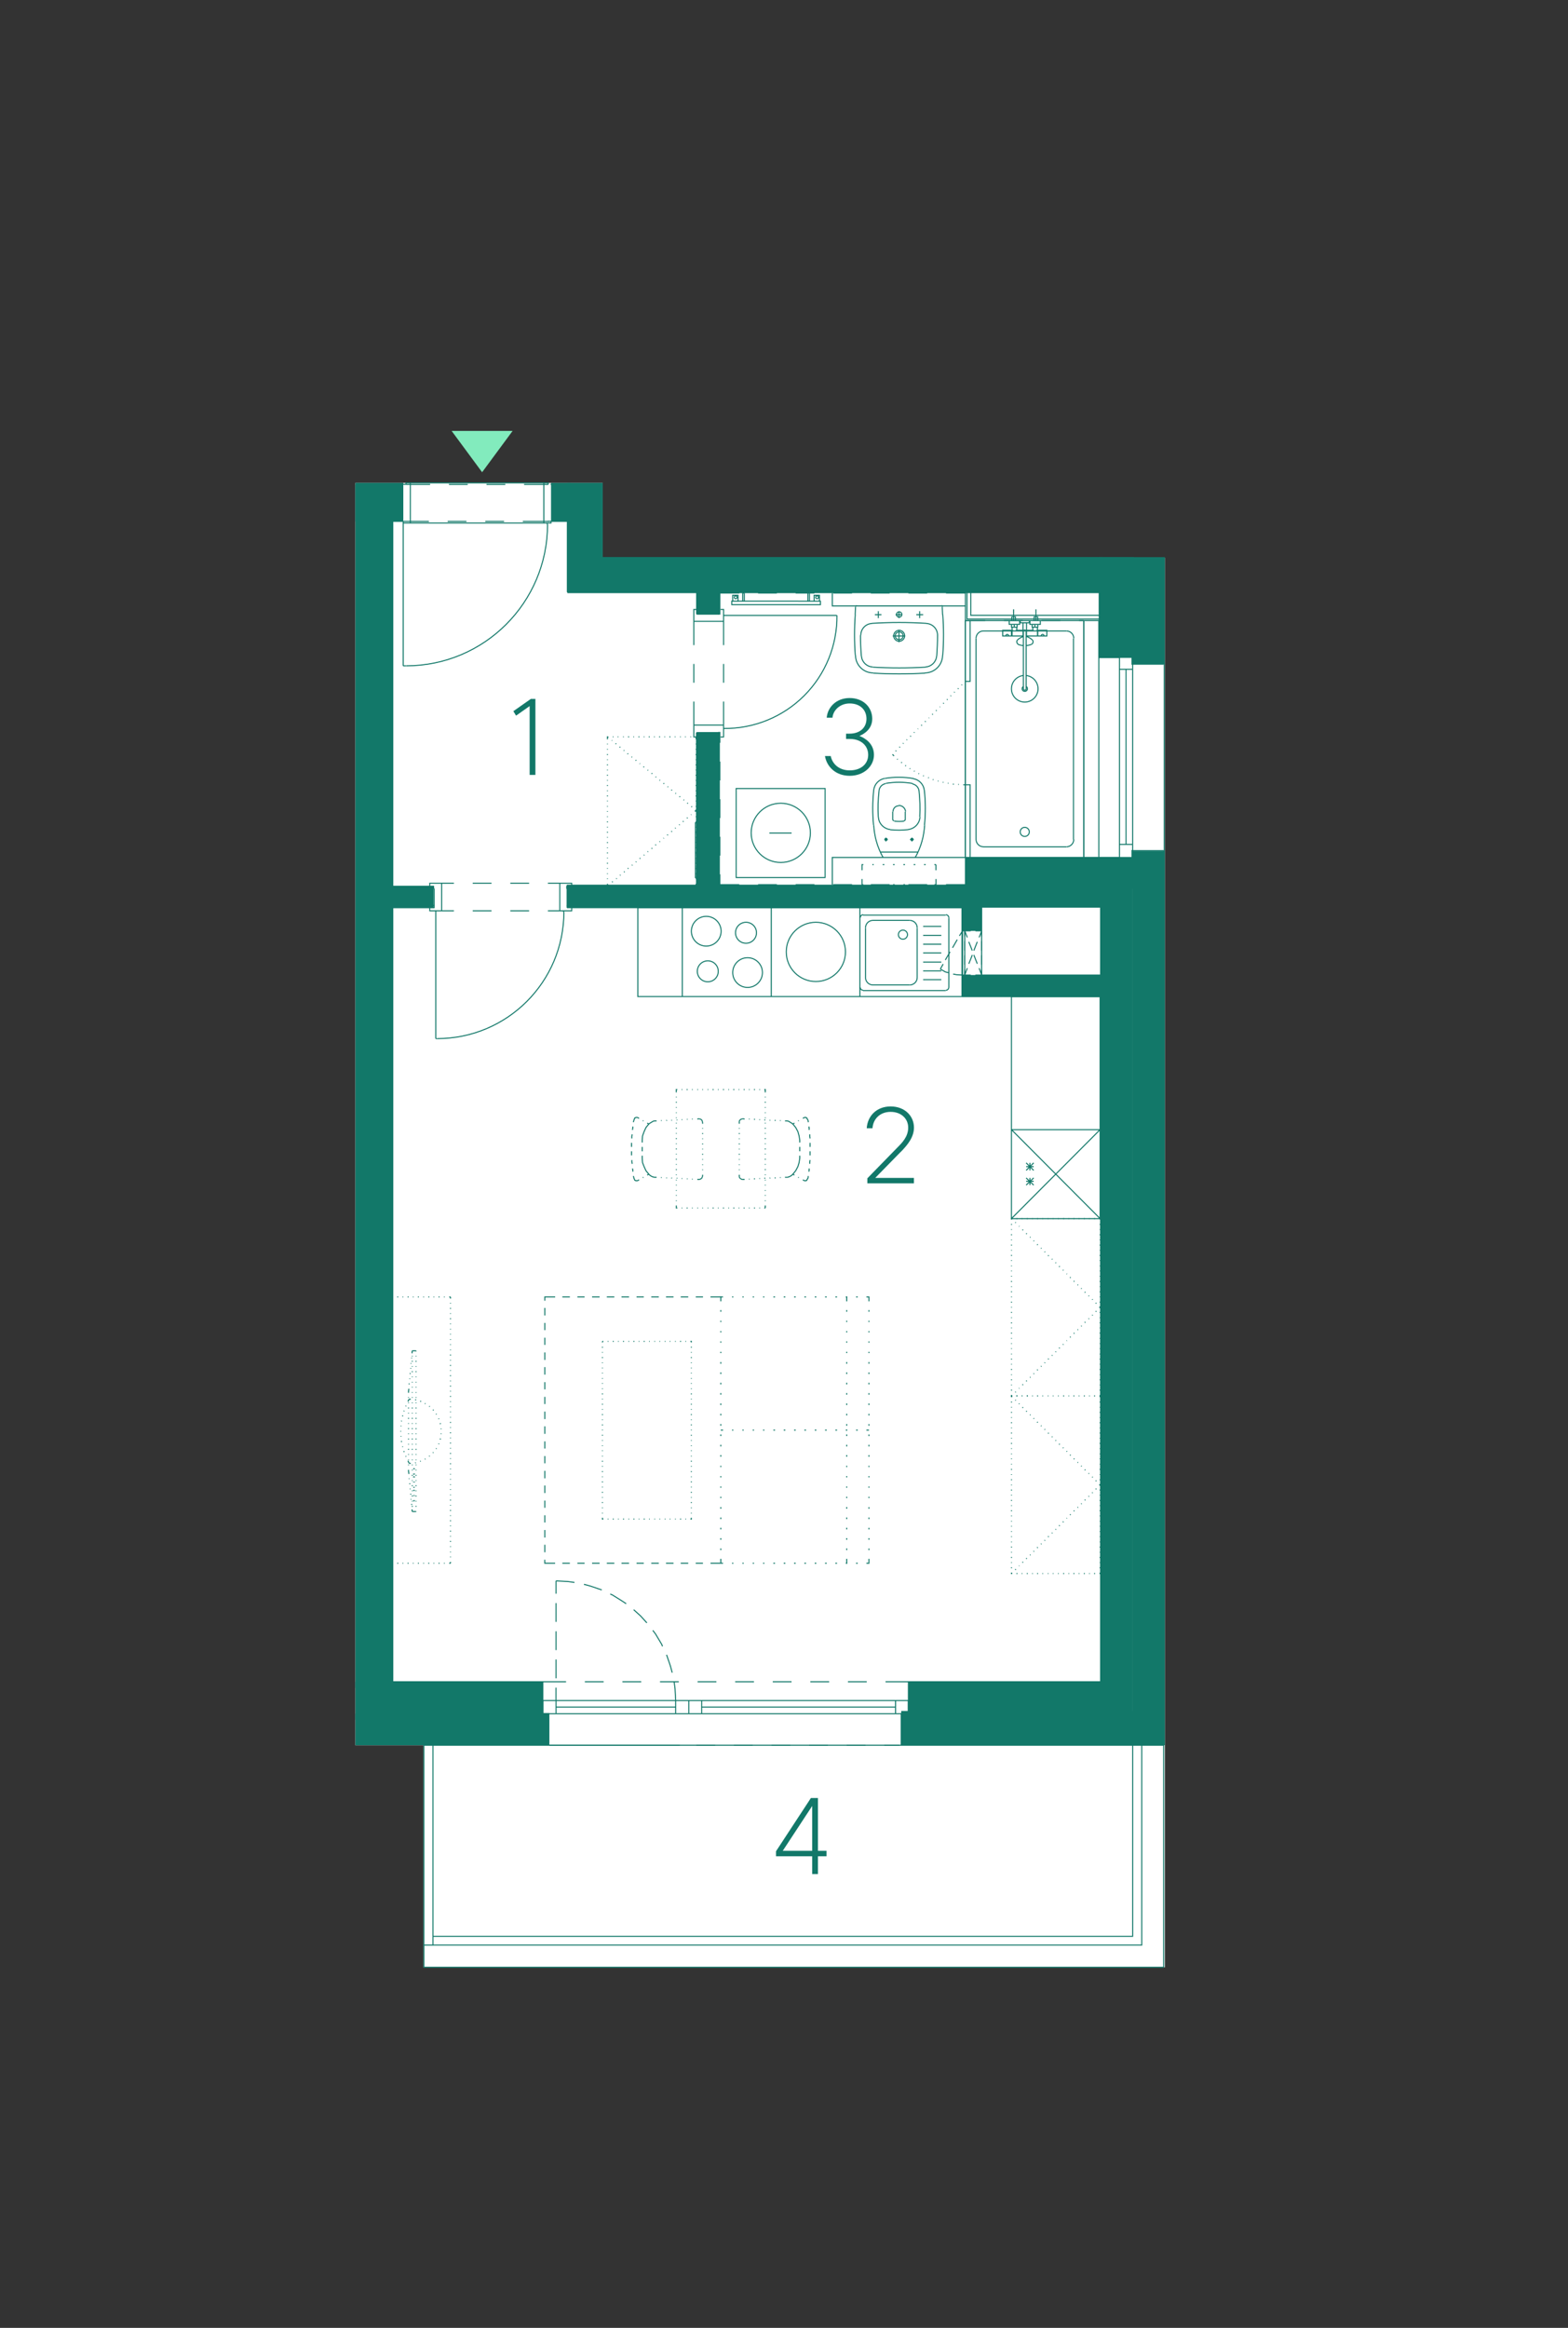 <?xml version="1.0" encoding="UTF-8"?><svg id="Vrstva_1" xmlns="http://www.w3.org/2000/svg" xmlns:xlink="http://www.w3.org/1999/xlink" viewBox="0 0 375.48 557.33"><rect x="0" y="0" width="375.48" height="557.33" fill="#333333" stroke="none"/><defs><style>.cls-1,.cls-2,.cls-3,.cls-4{stroke-width:0px;}.cls-1,.cls-5,.cls-6{fill:none;}.cls-7{clip-path:url(#clippath-4);}.cls-8{clip-path:url(#clippath-3);}.cls-9{clip-path:url(#clippath-2);}.cls-10{clip-path:url(#clippath-6);}.cls-11{clip-path:url(#clippath-5);}.cls-2{fill:#127869;}.cls-5{stroke-linecap:round;stroke-linejoin:round;}.cls-5,.cls-6{stroke:#127869;stroke-width:.25px;}.cls-3{fill:#fff;}.cls-4{fill:#82ebbd;}</style><clipPath id="clippath-2"><rect class="cls-1" x="-150" y="103.17" width="428.95" height="442.87"/></clipPath><clipPath id="clippath-3"><rect class="cls-1" x="-150" y="103.17" width="428.95" height="442.87"/></clipPath><clipPath id="clippath-4"><rect class="cls-1" x="-150" y="103.17" width="428.95" height="442.87"/></clipPath><clipPath id="clippath-5"><rect class="cls-1" x="-150" y="103.17" width="428.95" height="442.87"/></clipPath><clipPath id="clippath-6"><rect class="cls-1" x="-150" y="103.17" width="428.95" height="442.87"/></clipPath></defs><polygon class="cls-3" points="85.1 115.61 85.1 417.86 101.36 417.86 101.36 471.01 278.95 471.01 278.95 133.56 144.32 133.56 144.32 115.61 85.1 115.61"/><g class="cls-9"><path class="cls-6" d="M131.57,417.86h31.2M278.8,158.66v45.38M211.75,417.86h3.67M202.75,417.86h4.5M193.75,417.86h4.5M184.75,417.86h4.5M175.75,417.86h4.5M166.75,417.86h4.5M157.75,417.86h4.5M148.75,417.86h4.5M139.75,417.86h4.5M131.57,417.86h3.68M278.8,201.64v2.4M278.8,192.64v4.5M278.8,183.64v4.5M278.8,174.64v4.5M278.8,165.64v4.5M278.8,158.66v2.48M103.97,216.79v-4.05M104.65,248.66h-.3M104.69,248.66c16.75,0,30.34-13.58,30.34-30.34M134.95,218.06v.3M131.2,218.06h2.85M122.2,218.06h4.5M113.2,218.06h4.5M105.77,218.06h2.92M131.2,211.46h2.85M122.2,211.46h4.5M113.2,211.46h4.5M105.77,211.46h2.92M104.35,248.66v-30.6M102.92,212.21v-.75h2.85M105.77,218.06h-2.85v-.75M105.77,218.06v-6.6M136.9,212.21v-.75h-2.85M134.05,218.06h2.85v-.75M134.05,218.06v-6.6M140.12,216.79h-4.27v-4.05M172.15,175.39h-5.33M172.15,147.04h-5.33M166.15,167.96v5.62M166.15,158.96v4.5M166.15,148.76v5.7M173.27,167.96v5.62M173.27,158.96v4.5M173.27,148.76v5.7M200.35,147.34h-27.08M173.31,174.41c7.21.08,14.16-2.75,19.26-7.85,5.1-5.1,7.93-12.04,7.85-19.26M166.82,145.91h-.67v2.85M173.27,148.76v-2.85h-.75M173.27,148.76h-7.12M166.82,176.44h-.67v-2.85M173.27,173.59v2.85h-.75M173.27,173.59h-7.12M172.15,212.74h-5.33M172.15,141.19h-5.33M166.82,175.39v37.35M166.82,141.19v5.85M172.15,175.39v37.35M172.15,141.19v5.85M167.72,175.39v37.35M167.72,141.19v5.85M171.32,175.39v37.35M171.32,141.19v5.85M135.85,212.74h128.25v4.05h-29.03M103.97,216.79h-10.65v-4.05h10.65M235.07,216.79v17.17h29.03v4.12h-33.08v-21.3h-95.17M125.2,124.84h6.23M116.2,124.84h4.5M107.2,124.84h4.5M96.55,124.84h6.15M96.55,125.21v34.2M96.55,124.84v.38h1.72v-9.6h-1.05v.38M131.95,124.84v.38h-1.72v-9.6h1.05v.38M97.22,159.41h-.68M97.26,159.41c18.7,0,33.86-15.16,33.86-33.86M131.05,125.21v.38M130.22,115.61h-31.95M130.22,125.21h-31.95"/></g><path class="cls-5" d="M218.05,410.29h-.52v-7.65h46.05v-164.03h-33.08v-21.3h-94.65v-.52M129.47,410.29h.52v-7.65h-36.15v-185.32h10.12v-.52"/><path class="cls-6" d="M212.05,402.64h5.48M203.05,402.64h4.5M194.05,402.64h4.5M185.05,402.64h4.5M176.05,402.64h4.5M167.05,402.64h4.5M158.05,402.64h4.5M149.05,402.64h4.5M140.05,402.64h4.5M130,402.64h5.55"/><path class="cls-5" d="M143.87,115.95h-11.93M97.08,115.96h-11.33"/><g class="cls-8"><path class="cls-6" d="M191.13,144.76h-15.9v-.83h15.9M193.83,143.94v-1.95h-.38M193.46,143.94v-1.95M194.96,143.94h1.27v-1.42h-1.27v1.42ZM195.67,143.34c.19,0,.34-.15.34-.34s-.15-.34-.34-.34-.34.15-.34.34.15.34.34.34M191.13,143.94h5.33v.83h-5.33M176.13,144.76h-.9M177.86,143.94v-1.95h.38M178.23,143.94v-1.95M176.73,143.94h-1.27v-1.42h1.27v1.42ZM176.17,143.34c.19,0,.34-.15.34-.34s-.15-.34-.34-.34-.34.15-.34.34.15.34.34.34M184.23,199.44h5.33M194.06,199.4c0-3.91-3.17-7.09-7.09-7.09s-7.09,3.17-7.09,7.09,3.17,7.09,7.09,7.09,7.09-3.17,7.09-7.09M176.28,210.09h21.3v-21.3h-21.3v21.3ZM211.08,147.16h-1.58M210.33,147.99v-1.65M219.41,147.16h1.65M220.23,147.99v-1.65M225.71,147.16l-.08-1.88M225.76,156.87c.24-3.24.24-6.5,0-9.74M221.47,161.11c2.34,0,4.24-1.9,4.24-4.24M209.12,161.16c4.13.24,8.28.24,12.41,0M204.86,156.87c0,2.34,1.9,4.24,4.24,4.24M204.81,147.13c-.24,3.24-.24,6.5,0,9.74M204.86,145.29l-.08,1.88M205.19,144.99c-.14,0-.26.11-.26.25M225.41,145.06h-20.25M225.71,145.24c0-.14-.12-.25-.26-.25M208.77,149.27c-1.49.09-2.64,1.32-2.64,2.81M224.51,152.08c0-1.49-1.16-2.72-2.64-2.81M221.87,149.24c-4.36-.27-8.74-.27-13.11,0M221.64,159.68c1.4-.08,2.53-1.19,2.64-2.59M206.29,157.09c.11,1.4,1.23,2.51,2.64,2.59M224.31,157.09c.13-1.67.2-3.34.2-5.01M206.06,152.08c0,1.67.07,3.34.2,5.01M208.96,159.72c4.24.25,8.48.25,12.72,0M214.46,147.16h1.57M216.26,152.22c0-.52-.42-.94-.94-.94s-.94.42-.94.94.42.94.94.94.94-.42.94-.94M216.63,152.22c0-.72-.59-1.31-1.31-1.31s-1.31.59-1.31,1.31.59,1.31,1.31,1.31,1.31-.59,1.31-1.31M213.78,152.26h3M215.28,150.76v3M215.96,147.12c0-.35-.29-.64-.64-.64s-.64.29-.64.64.28.64.64.64.64-.29.64-.64M215.28,147.99v-1.65M263.13,157.44v47.85M259.53,148.59v56.7M199.31,141.99v3.08h31.88M263.96,147.31h-31.5v-6.15M177.03,141.99h-4.65v5.03h-.38M186.03,141.99h-4.5M195.03,141.99h-4.5M204.03,141.99h-4.5M213.03,141.99h-4.5M222.03,141.99h-4.5M235.91,148.59h-4.72v-6.6h-4.65M244.91,148.59h-4.5M253.91,148.59h-4.5M267.93,156.54v.9h-4.8v-8.85h-4.73M263.96,148.21h-32.4v-7.05M224.13,208.36v-1.35M223.76,211.81h.38v-1.35M221.28,211.81h.38M218.81,211.81h.38M216.33,211.81h.38M213.86,211.81h.38M211.38,211.81h.38M208.91,211.81h.3M206.43,210.46v1.35h.3M206.73,207.01h-.3v1.35M209.21,207.01h-.3M211.76,207.01h-.38M214.23,207.01h-.38M216.71,207.01h-.38M219.18,207.01h-.38M221.66,207.01h-.38M224.13,207.01h-.38M219.07,205.21c.1,0,.19-.06.23-.15M211.53,205.29h7.5M211.33,205.07c.04.09.14.15.24.15M209.23,197.55c.14,2.65.86,5.23,2.13,7.56M209.23,189.15c-.31,2.78-.33,5.59-.05,8.37M211.87,186.36c-1.4.24-2.48,1.37-2.64,2.79M218.77,186.4c-2.26-.4-4.58-.42-6.84-.04M221.34,189.22c-.15-1.4-1.22-2.54-2.61-2.79M221.38,197.52c.28-2.77.27-5.57-.04-8.34M219.28,205.11c1.26-2.33,1.99-4.91,2.13-7.56M210.34,195.6c.08,1.56,1.28,2.82,2.83,3M217.51,198.59c1.53-.19,2.71-1.45,2.79-2.99M213.17,198.65c1.45.16,2.92.15,4.37-.03M212.08,187.61c-.84.14-1.49.83-1.58,1.67M220.07,189.36c-.09-.84-.73-1.52-1.56-1.67M210.5,189.29c-.24,2.09-.3,4.2-.18,6.31M218.56,187.58c-2.13-.38-4.3-.39-6.43-.03M220.25,195.57c.11-2.08.05-4.18-.18-6.25M219.78,204.01h-9M218.39,200.71c-.14,0-.26.12-.26.26s.12.26.26.26.26-.12.26-.26-.12-.26-.26-.26M218.81,201.01h-.9M218.36,200.56v.9M212.17,200.71c-.15,0-.26.12-.26.26s.12.26.26.26.26-.12.26-.26-.12-.26-.26-.26M211.76,201.01h.83M216.44,196.51c.19,0,.34-.15.34-.34M213.78,196.17c0,.19.15.34.34.34M214.17,196.6c.77.09,1.54.09,2.31,0M212.13,200.56v.9M215.24,192.91c-.77,0-1.39.62-1.39,1.39M213.78,196.21v-1.88M216.78,196.21v-1.88M216.85,194.29c-.08-.83-.79-1.46-1.63-1.45M231.18,205.29v-56.7M263.96,206.49h-31.5v6.23M263.96,205.59h-32.4v7.12M199.31,211.81v-6.52h60.22v-56.7M172.38,177.84v-2.48h-.38M172.38,186.84v-4.5M172.38,195.84v-4.5M172.38,204.84v-4.5M177.03,211.81h-4.65v-2.48M186.03,211.81h-4.5M195.03,211.81h-4.5M204.03,211.81h-4.5M213.03,211.81h-4.5M222.03,211.81h-4.5M235.91,205.29h-4.72v6.52h-4.65M244.91,205.29h-4.5M253.91,205.29h-4.5M267.93,206.19v-.9h-9.53M163.38,238.59h21.3v-21.3h-21.3v21.3ZM165.56,222.95c0,1.97,1.6,3.56,3.56,3.56s3.56-1.59,3.56-3.56-1.6-3.56-3.56-3.56-3.56,1.6-3.56,3.56M175.46,232.85c0,1.97,1.6,3.56,3.56,3.56s3.56-1.6,3.56-3.56-1.6-3.56-3.56-3.56-3.56,1.6-3.56,3.56M176.13,223.32c0,1.39,1.12,2.51,2.51,2.51s2.51-1.12,2.51-2.51-1.12-2.51-2.51-2.51-2.51,1.12-2.51,2.51M166.98,232.55c0,1.39,1.12,2.51,2.51,2.51s2.51-1.12,2.51-2.51-1.12-2.51-2.51-2.51-2.51,1.12-2.51,2.51M221.06,230.34h4.35M205.98,236.37c0,.39.32.71.71.71M207.26,234.05c0,.97.79,1.76,1.76,1.76M221.06,234.54h4.35M221.06,232.44h4.35M226.49,237.09c.39,0,.71-.32.71-.71M217.87,235.81c.97,0,1.76-.79,1.76-1.76M226.46,237.16h-19.8M217.83,235.81h-8.85M227.21,236.41v-16.65M207.26,234.09v-11.92M219.63,234.09v-11.92M205.91,236.41v-16.65M206.7,219.01c-.39,0-.71.32-.71.71M209.02,220.36c-.97,0-1.76.79-1.76,1.76M227.21,219.72c0-.39-.32-.71-.71-.71M221.06,221.79h4.35M208.98,220.36h8.85M206.66,219.09h19.8M217.31,223.77c0-.6-.49-1.09-1.09-1.09s-1.09.49-1.09,1.09.49,1.09,1.09,1.09,1.09-.49,1.09-1.09M221.06,226.06h4.35M221.06,223.96h4.35M221.06,228.16h4.35M219.63,222.12c0-.97-.79-1.76-1.76-1.76M195.37,234.99c3.92,0,7.09-3.17,7.09-7.09s-3.17-7.09-7.09-7.09M198.86,238.59h7.05v-21.3h-7.05M195.37,220.81c-3.91,0-7.09,3.17-7.09,7.09s3.17,7.09,7.09,7.09M198.86,217.29h-14.17v21.3h14.17M230.36,217.29h-77.62v21.3h77.62v-21.3ZM247.53,282.84h-1.8M246.63,282.01v1.72M247.53,282.01l-1.8,1.72M247.53,283.74l-1.8-1.72M247.53,279.31h-1.8M246.63,278.41v1.8M247.53,278.41l-1.8,1.8M247.53,280.21l-1.8-1.8M263.43,291.76v-21.3h-21.23v21.3M242.21,270.46l21.23,21.3h-21.23M263.43,270.46l-21.23,21.3M263.43,238.59h-21.23v53.18h21.23v-53.18Z"/></g><path class="cls-5" d="M131.28,124.81h4.58v16.88h30.82v-.52M103.83,212.71v-.52h-10.12v-87.38h2.7M135.71,212.71v-.52h30.97v.52"/><path class="cls-6" d="M247.31,334.21h-.15M248.58,334.21h-.23M249.78,334.21h-.15M251.06,334.21h-.15M252.26,334.21h-.15M253.53,334.21h-.15M254.81,334.21h-.23M256.01,334.21h-.15M257.28,334.21h-.22M258.48,334.21h-.15M259.76,334.21h-.23M260.96,334.21h-.15M262.23,334.21h-.23M263.43,334.51v-.3h-.15M263.43,335.79v-.23M263.43,336.99v-.15M263.43,338.26v-.22M263.43,339.46v-.15M263.43,340.74v-.23M263.43,341.94v-.15M263.43,343.21v-.22M263.43,344.41v-.15M263.43,345.69v-.23M263.43,346.89v-.15M263.43,348.16v-.15M263.43,349.36v-.15M263.43,350.64v-.15M263.43,351.91v-.23M263.43,353.11v-.15M263.43,354.39v-.22M263.43,355.59v-.15M263.43,356.86v-.23M263.43,358.06v-.15M263.43,359.34v-.22M263.43,360.54v-.15M263.43,361.81v-.23M263.43,363.01v-.15M263.43,364.29v-.15M263.43,365.49v-.15M263.43,366.76v-.15M263.43,367.96v-.15M263.43,369.24v-.15M263.43,370.51v-.22M263.43,371.71v-.15M263.43,372.99v-.23M263.43,374.19v-.15M263.43,375.46v-.22M263.43,376.74v-.23M242.36,334.06l-.15.15M243.26,333.24l-.15.07M244.08,332.34l-.08.08M244.98,331.44l-.15.15M245.88,330.54l-.15.15M246.78,329.71l-.15.08M247.61,328.81l-.08.15M248.51,327.91l-.15.15M249.41,327.09l-.15.08M250.23,326.19l-.08.15M251.13,325.29l-.15.15M252.03,324.46l-.15.08M252.86,323.56l-.08.15M253.76,322.66l-.15.15M254.66,321.84l-.15.08M255.48,320.94l-.08.07M256.38,320.04l-.15.15M257.28,319.14l-.15.15M258.18,318.31l-.15.07M259.01,317.41l-.07.15M259.91,316.51l-.15.15M260.81,315.69l-.15.07M261.63,314.79l-.07.15M262.53,313.89l-.15.15M263.28,312.84l.15.15-.15.15M262.38,311.94l.15.15M261.56,311.04l.07.15M260.66,310.21l.15.08M259.76,309.31l.15.15M258.93,308.41l.07.15M258.03,307.59l.15.08M257.13,306.69l.15.15M256.23,305.79l.15.15M255.41,304.96l.08.08M254.51,304.06l.15.07M253.61,303.16l.15.15M252.78,302.26l.08.15M251.88,301.44l.15.07M250.98,300.54l.15.15M250.16,299.64l.08.15M249.26,298.81l.15.07M248.36,297.91l.15.15M247.53,297.01l.08.15M246.63,296.19l.15.07M245.73,295.29l.15.15M244.83,294.39l.15.15M244.01,293.56l.08.07M243.11,292.66l.15.07M242.21,291.76l.15.15M263.28,334.21h.15M262.01,334.21h.23M260.81,334.21h.15M259.53,334.21h.23M258.33,334.21h.15M257.06,334.21h.22M255.86,334.21h.15M254.58,334.21h.23M253.38,334.21h.15M252.11,334.21h.15M250.91,334.21h.15M249.63,334.21h.15M248.36,334.21h.23M247.16,334.21h.15M245.88,334.21h.23M244.68,334.21h.15M243.41,334.21h.23M242.21,333.99v.22h.15M242.21,332.71v.23M242.21,331.51v.15M242.21,330.24v.22M242.21,329.04v.15M242.21,327.76v.23M242.21,326.56v.15M242.21,325.29v.22M242.21,324.09v.15M242.21,322.81v.15M242.21,321.61v.15M242.21,320.34v.15M242.21,319.06v.23M242.21,317.86v.15M242.21,316.59v.23M242.21,315.39v.15M242.21,314.11v.22M242.21,312.91v.15M242.21,311.64v.23M242.21,310.44v.15M242.21,309.16v.22M242.21,307.96v.15M242.21,306.69v.23M242.21,305.49v.15M242.21,304.21v.15M242.21,303.01v.15M242.21,301.74v.15M242.21,300.46v.23M242.21,299.26v.15M242.21,297.99v.22M242.21,296.79v.15M242.21,295.51v.23M242.21,294.31v.15M242.21,293.04v.22M242.36,291.76h-.15v.23M243.63,291.76h-.23M244.83,291.76h-.15M246.11,291.76h-.23M247.31,291.76h-.15M248.58,291.76h-.23M249.78,291.76h-.15M251.06,291.76h-.15M252.26,291.76h-.15M253.53,291.76h-.15M254.81,291.76h-.23M256.01,291.76h-.15M257.28,291.76h-.22M258.48,291.76h-.15M259.76,291.76h-.23M260.96,291.76h-.15M262.23,291.76h-.23M263.43,291.99v-.23h-.15M263.43,293.26v-.22M263.43,294.46v-.15M263.43,295.74v-.23M263.43,296.94v-.15M263.43,298.21v-.22M263.43,299.41v-.15M263.43,300.69v-.23M263.43,301.89v-.15M263.43,303.16v-.15M263.43,304.36v-.15M263.43,305.64v-.15M263.43,306.91v-.23M263.43,308.11v-.15M263.43,309.39v-.22M263.43,310.59v-.15M263.43,311.86v-.23M263.43,313.06v-.15M263.43,314.34v-.22M263.43,315.54v-.15M263.43,316.81v-.23M263.43,318.01v-.15M263.43,319.29v-.23M263.43,320.49v-.15M263.43,321.76v-.15M263.43,322.96v-.15M263.43,324.24v-.15M263.43,325.51v-.22M263.43,326.71v-.15M263.43,327.99v-.23M263.43,329.19v-.15M263.43,330.46v-.22M263.43,331.66v-.15M263.43,332.94v-.23M263.43,334.21v-.22"/><path class="cls-6" d="M202.76,333.91v-.38M202.76,336.39v-.38M202.76,338.86v-.38M202.76,341.34v-.38M202.76,343.81v-.38M202.76,346.29v-.38M202.76,348.76v-.38M202.76,351.24v-.3M202.76,353.71v-.3M202.76,356.19v-.3M202.76,358.66v-.3M202.76,361.21v-.38M202.76,363.69v-.38M202.76,366.16v-.38M202.76,368.64v-.38M202.76,371.11v-.38M202.76,374.26v-1.05M173.13,374.26h-.52M175.61,374.26h-.3M178.08,374.26h-.3M180.56,374.26h-.3M183.03,374.26h-.3M185.58,374.26h-.38M188.06,374.26h-.38M190.53,374.26h-.38M193.01,374.26h-.38M195.48,374.26h-.38M197.96,374.26h-.38M200.43,374.26h-.38M202.91,374.26h-.38M205.38,374.26h-.38M208.08,373.21v1.05h-.6M208.08,370.74v.38M208.08,368.26v.38M208.08,365.79v.38M208.08,363.31v.38M208.08,360.84v.38M208.08,358.36v.3M208.08,355.89v.3M208.08,353.41v.3M208.08,350.94v.3M208.08,348.39v.38M208.08,345.91v.38M208.08,343.44v.38M208.08,340.96v.38M208.08,338.49v.38M208.08,336.01v.38M208.08,333.54v.38M208.08,331.06v.38M208.08,328.59v.38M208.08,326.11v.38M208.08,323.64v.3M208.08,321.16v.3M208.08,318.69v.3M208.08,316.21v.3M208.08,313.66v.38M207.48,310.51h.6v1.05M205.01,310.51h.38M202.53,310.51h.38M200.06,310.51h.38M197.58,310.51h.38M195.11,310.51h.38M192.63,310.51h.38M190.16,310.51h.38M187.68,310.51h.38M185.21,310.51h.38M182.73,310.51h.3M180.26,310.51h.3M177.78,310.51h.3M175.31,310.51h.3M172.61,311.56v-1.05h.52M172.61,314.04v-.38M172.61,316.51v-.3M172.61,318.99v-.3M172.61,321.46v-.3M172.61,323.94v-.3M172.61,326.49v-.38M172.61,328.96v-.38M172.61,331.44v-.38M172.61,333.91v-.38M172.61,336.39v-.38M172.61,338.86v-.38M172.61,341.34v-.38M172.61,343.81v-.38M172.61,346.29v-.38M172.61,348.76v-.38M172.61,351.24v-.3M172.61,353.71v-.3M172.61,356.19v-.3M172.61,358.66v-.3M172.61,361.21v-.38M172.61,363.69v-.38M172.61,366.16v-.38M172.61,368.64v-.38M172.61,371.11v-.38M172.61,374.26v-1.05M242.36,376.59l-.15.15M243.26,375.69l-.15.15M244.08,374.86l-.07.07M244.98,373.96l-.15.15M245.88,373.06l-.15.15M246.78,372.24l-.15.07M247.61,371.34l-.08.15M248.51,370.44l-.15.15M249.41,369.61l-.15.07M250.23,368.71l-.08.15M251.13,367.81l-.15.15M252.03,366.99l-.15.07M252.86,366.09l-.08.15M253.76,365.19l-.15.15M254.66,364.29l-.15.15M255.48,363.46l-.08.08M256.38,362.56l-.15.15M257.28,361.66l-.15.15M258.18,360.84l-.15.08M259.01,359.94l-.08.15M259.91,359.04l-.15.15M260.81,358.21l-.15.08M261.63,357.31l-.08.15M262.53,356.41l-.15.15M263.28,355.36l.15.15-.15.15M262.38,354.46l.15.15M261.56,353.56l.08.15M260.66,352.74l.15.07M259.76,351.84l.15.15M258.93,350.94l.08.15M258.03,350.11l.15.07M257.13,349.21l.15.15M256.23,348.31l.15.15M255.41,347.41l.08.15M254.51,346.59l.15.08M253.61,345.69l.15.15M252.78,344.79l.08.15M251.88,343.96l.15.08M250.98,343.06l.15.15M250.16,342.16l.08.15M249.26,341.34l.15.08M248.36,340.44l.15.15M247.53,339.54l.08.15M246.63,338.71l.15.08M245.73,337.81l.15.15M244.83,336.91l.15.15M244.01,336.01l.07.15M243.11,335.19l.15.07M242.21,334.21l.15.23M263.28,376.74h.15M262.01,376.74h.23M260.81,376.74h.15M259.53,376.74h.23M258.33,376.74h.15M257.06,376.74h.23M255.86,376.74h.15M254.58,376.74h.23M253.38,376.74h.15M252.11,376.74h.15M250.91,376.74h.15M249.63,376.74h.15M248.36,376.74h.22M247.16,376.74h.15M245.88,376.74h.23M244.68,376.74h.15M243.41,376.74h.23M242.21,376.51v.23h.15M242.21,375.24v.22M242.21,374.04v.15M242.21,372.76v.23M242.21,371.56v.15M242.21,370.29v.22M242.21,369.09v.15M242.21,367.81v.15M242.21,366.61v.15M242.21,365.34v.15M242.21,364.14v.15M242.21,362.86v.15M242.21,361.59v.23M242.21,360.39v.15M242.21,359.11v.22M242.21,357.91v.15M242.21,356.64v.23M242.21,355.44v.15M242.21,354.16v.22M242.21,352.96v.15M242.21,351.69v.23M242.21,350.49v.15M242.21,349.21v.15M242.21,348.01v.15M242.21,346.74v.15M242.21,345.46v.23M242.21,344.26v.15M242.21,342.99v.22M242.21,341.79v.15M242.21,340.51v.23M242.21,339.31v.15M242.21,338.04v.22M242.21,336.84v.15M242.21,335.56v.23M242.36,334.21h-.15v.3M243.63,334.21h-.23M244.83,334.21h-.15M246.11,334.21h-.23"/><path class="cls-6" d="M107.88,349.14v.15M107.88,347.86v.23M107.88,346.66v.15M107.88,345.39v.22M107.88,344.19v.15M107.88,342.91v.23M107.88,341.71v.15M107.88,340.44v.23M107.88,339.24v.15M107.88,337.96v.15M107.88,336.76v.15M107.88,335.49v.15M107.88,334.21v.22M107.88,333.01v.15M107.88,331.74v.23M107.88,330.54v.15M107.88,329.26v.22M107.88,328.06v.15M107.88,326.79v.23M107.88,325.59v.15M107.88,324.31v.23M107.88,323.11v.15M107.88,321.84v.15M107.88,320.64v.15M107.88,319.36v.15M107.88,318.16v.15M107.88,316.89v.15M107.88,315.61v.23M107.88,314.41v.15M107.88,313.14v.22M107.88,311.94v.15M107.88,310.51v.38M144.48,321.16h-.22M145.68,321.16h-.15M146.96,321.16h-.23M148.16,321.16h-.15M149.43,321.16h-.23M150.63,321.16h-.15M151.91,321.16h-.23M153.11,321.16h-.15M154.38,321.16h-.23M155.58,321.16h-.15M156.86,321.16h-.15M158.06,321.16h-.15M159.33,321.16h-.15M160.53,321.16h-.15M161.81,321.16h-.15M163.08,321.16h-.23M164.28,321.16h-.15M165.56,321.39v-.23h-.23M165.56,322.66v-.23M165.56,323.86v-.15M165.56,325.14v-.23M165.56,326.34v-.15M165.56,327.61v-.15M165.56,328.81v-.15M165.56,330.09v-.15M165.56,331.29v-.15M165.56,332.56v-.15M165.56,333.84v-.23M165.56,335.04v-.15M165.56,336.31v-.22M165.56,337.51v-.15M165.56,338.79v-.23M165.56,339.99v-.15M165.56,341.26v-.23M165.56,342.46v-.15M165.56,343.74v-.22M165.56,344.94v-.15M165.56,346.21v-.15M165.56,347.41v-.15M165.56,348.69v-.15M165.56,349.96v-.23M165.56,351.16v-.15M165.56,352.44v-.22M165.56,353.64v-.15M165.56,354.91v-.23M165.56,356.11v-.15M165.56,357.39v-.23M165.56,358.59v-.15M165.56,359.86v-.22M165.56,361.06v-.15M165.56,362.34v-.15M165.33,363.69h.23v-.3M164.13,363.69h.15M162.86,363.69h.23M161.66,363.69h.15M160.38,363.69h.15M159.18,363.69h.15M157.91,363.69h.15M156.71,363.69h.15M155.43,363.69h.15M154.16,363.69h.23M152.96,363.69h.15M151.68,363.69h.23M150.48,363.69h.15M149.21,363.69h.23M148.01,363.69h.15M146.73,363.69h.23M145.53,363.69h.15M144.26,363.39v.3h.22M144.26,362.19v.15M144.26,360.91v.15M144.26,359.64v.22M144.26,358.44v.15M144.26,357.16v.23M144.26,355.96v.15M144.26,354.69v.23M144.26,353.49v.15M144.26,352.21v.22M144.26,351.01v.15M144.26,349.74v.23M144.26,348.54v.15M144.26,347.26v.15M144.26,346.06v.15M144.26,344.79v.15M144.26,343.51v.22M144.26,342.31v.15M144.26,341.04v.23M144.26,339.84v.15M144.26,338.56v.23M144.26,337.36v.15M144.26,336.09v.22M144.26,334.89v.15M144.26,333.61v.23M144.26,332.41v.15M144.26,331.14v.15M144.26,329.94v.15M144.26,328.66v.15M144.26,327.46v.15M144.26,326.19v.15M144.26,324.91v.23M144.26,323.71v.15M144.26,322.44v.23M144.26,321.16v.23M170.13,310.51h2.47M166.61,310.51h1.73M163.01,310.51h1.8M159.48,310.51h1.8M155.96,310.51h1.8M152.43,310.51h1.73M148.83,310.51h1.8M145.31,310.51h1.8M141.78,310.51h1.8M138.26,310.51h1.72M134.66,310.51h1.8M130.46,311.41v-.9h2.48M130.46,314.94v-1.8M130.46,318.46v-1.73M130.46,321.99v-1.72M130.46,325.59v-1.8M130.46,329.11v-1.8M130.46,332.64v-1.73M130.46,336.16v-1.73M130.46,339.76v-1.8M130.46,343.29v-1.8M130.46,346.81v-1.72M130.46,350.34v-1.73M130.46,353.94v-1.8M130.46,357.46v-1.8M130.46,360.99v-1.72M130.46,364.51v-1.73M130.46,368.11v-1.8M130.46,371.64v-1.8M132.93,374.26h-2.48v-.83M136.46,374.26h-1.8M139.98,374.26h-1.72M143.58,374.26h-1.8M147.11,374.26h-1.8M150.63,374.26h-1.8M154.16,374.26h-1.73M157.76,374.26h-1.8M161.28,374.26h-1.8M164.81,374.26h-1.8M168.33,374.26h-1.73M172.61,374.26h-2.47M207.48,342.39h.6M205.01,342.39h.38M202.53,342.39h.38M200.06,342.39h.38M197.58,342.39h.38M195.11,342.39h.38M192.63,342.39h.38M190.16,342.39h.38M187.68,342.39h.38M185.21,342.39h.38M182.73,342.39h.3M180.26,342.39h.3M177.78,342.39h.3M175.31,342.39h.3M172.61,342.39h.53M202.76,311.56v-1.05M202.76,314.04v-.38M202.76,316.51v-.3M202.76,318.99v-.3M202.76,321.46v-.3M202.76,323.94v-.3M202.76,326.49v-.38M202.76,328.96v-.38M202.76,331.44v-.38"/><path class="cls-6" d="M99.03,356.79v.15M99.26,356.79h-.23M99.26,356.94v-.15M99.26,358.14v-.15M99.26,359.34v-.15M98.73,323.41h.9M98.66,324.01l.07-.6M98.58,325.21v-.15M98.43,326.49v-.15M98.36,327.69v-.15M98.21,328.96v-.22M98.13,330.16v-.15M97.98,331.44v-.23M97.83,333.09l.07-.6M97.83,333.46v-.38M97.83,334.66v-.15M97.83,335.94v-.15M97.83,337.21v-.22M97.83,338.41v-.15M97.83,339.69v-.23M97.83,340.89v-.15M97.83,342.16v-.23M97.83,343.36v-.15M97.83,344.64v-.22M97.83,345.84v-.15M97.83,347.11v-.23M97.83,348.31v-.15M97.83,349.59v-.15M97.83,350.79v-.15M97.83,352.29v-.38M97.91,352.89l-.07-.6M97.98,354.09v-.15M98.13,355.36v-.23M98.21,356.56v-.15M98.36,357.84v-.22M98.43,359.04v-.15M98.58,360.31v-.23M98.73,361.89l-.07-.52M99.63,361.89h-.9M99.63,361.81v.07M99.63,360.54v.22M99.63,359.34v.15M99.63,358.06v.23M99.63,356.86v.15M99.63,355.59v.23M99.63,354.39v.15M99.63,353.11v.22M99.63,351.91v.15M99.63,350.64v.15M99.63,349.44v.15M99.63,348.16v.15M99.63,346.89v.23M99.63,345.69v.15M99.63,344.41v.22M99.63,343.21v.15M99.63,341.94v.23M99.63,340.74v.15M99.63,339.46v.23M99.63,338.26v.15M99.63,336.99v.22M99.63,335.79v.15M99.63,334.51v.15M99.63,333.31v.15M99.63,332.04v.15M99.63,330.84v.15M99.63,329.56v.15M99.63,328.29v.22M99.63,327.09v.15M99.63,325.81v.23M99.63,324.61v.15M99.63,323.41v.15M97.68,335.56l.3-.6M97.16,336.69l.07-.15M96.71,337.89l.07-.15M96.41,339.09v-.22M96.11,340.29l.07-.15M96.03,341.49v-.15M95.96,342.76v-.15M96.03,343.96v-.15M96.18,345.24l-.07-.23M96.41,346.44v-.15M96.78,347.64l-.07-.22M97.23,348.76l-.07-.15M97.98,350.34l-.3-.6M98.36,350.34h-.38M99.56,350.19l-.15.07M100.76,349.81l-.15.07M101.88,349.29l-.15.07M102.86,348.54l-.07.15M103.76,347.71l-.08.15M104.51,346.74l-.08.15M105.11,345.61l-.07.15M105.48,344.41l-.07.22M105.63,343.21v.15M105.63,342.01v.15M105.41,340.74l.07.22M105.03,339.61l.07.15M104.43,338.49l.08.15M103.68,337.51l.15.15M102.78,336.69l.15.07M101.73,336.01l.15.07M100.61,335.49h.23M99.41,335.11l.23.07M97.98,334.96l.38.08M107.58,310.51h.3M106.31,310.51h.15M105.03,310.51h.23M103.83,310.51h.15M102.56,310.51h.23M101.36,310.51h.15M100.08,310.51h.22M98.88,310.51h.15M97.61,310.51h.23M96.41,310.51h.15M95.13,310.51h.22M93.71,310.51h.38M93.71,310.89v-.38M93.71,312.09v-.15M93.71,313.36v-.23M93.71,314.56v-.15M93.71,315.84v-.22M93.71,317.04v-.15M93.71,318.31v-.15M93.71,319.51v-.15M93.71,320.79v-.15M93.71,321.99v-.15M93.71,323.26v-.15M93.71,324.54v-.23M93.71,325.74v-.15M93.71,327.01v-.22M93.71,328.21v-.15M93.71,329.49v-.23M93.71,330.69v-.15M93.71,331.96v-.22M93.71,333.16v-.15M93.71,334.44v-.23M93.71,335.64v-.15M93.71,336.91v-.15M93.71,338.11v-.15M93.71,339.39v-.15M93.71,340.66v-.23M93.71,341.86v-.15M93.71,343.14v-.22M93.71,344.34v-.15M93.71,345.61v-.23M93.71,346.81v-.15M93.71,348.09v-.22M93.71,349.29v-.15M93.71,350.56v-.23M93.71,351.76v-.15M93.71,353.04v-.15M93.71,354.24v-.15M93.71,355.51v-.15M93.71,356.71v-.15M93.71,357.99v-.15M93.71,359.26v-.22M93.71,360.46v-.15M93.71,361.74v-.23M93.71,362.94v-.15M93.71,364.21v-.22M93.71,365.41v-.15M93.71,366.69v-.23M93.71,367.89v-.15M93.71,369.16v-.23M93.71,370.36v-.15M93.71,371.64v-.15M93.71,372.84v-.15M93.71,374.26v-.3M94.08,374.26h-.38M95.36,374.26h-.22M96.56,374.26h-.15M97.83,374.26h-.23M99.03,374.26h-.15M100.31,374.26h-.22M101.51,374.26h-.15M102.78,374.26h-.23M103.98,374.26h-.15M105.26,374.26h-.23M106.46,374.26h-.15M107.88,374.26h-.3M107.88,373.96v.3M107.88,372.69v.15M107.88,371.49v.15M107.88,370.21v.15M107.88,368.94v.23M107.88,367.74v.15M107.88,366.46v.23M107.88,365.26v.15M107.88,363.99v.22M107.88,362.79v.15M107.88,361.51v.23M107.88,360.31v.15M107.88,359.04v.22M107.88,357.84v.15M107.88,356.56v.15M107.88,355.36v.15M107.88,354.09v.15M107.88,352.89v.15M107.88,351.61v.15M107.88,350.34v.23"/><path class="cls-6" d="M180.78,282.24h-.23M181.98,282.16h-.15M183.26,282.09h-.23M184.46,282.01l-.15.07M185.73,282.01h-.23M186.93,281.94h-.15M188.43,281.86h-.45M151.68,281.56l.08.3.07.3.08.15.08.23.07.07h.08l.15.08h.38M151.46,279.76l.08.45v.3M151.31,277.74v.45l.08.45M151.23,275.64v.97M151.23,273.61v.98M151.38,271.59l-.08.45v.52M151.53,269.71v.3l-.08.52M152.66,267.54h-.38l-.15.07-.08.08h-.07l-.08.23-.08.23-.07.22-.08.3M153.78,273.54v-.52l.08-1.05.38-1.05.45-.98.68-.83.3-.22.38-.23.38-.23.38-.08M153.78,275.11v-.52M153.78,276.69v.6l.08,1.05.38.98.45.98.68.82.3.3.38.23.38.15.38.07M153.78,275.11v.53M153.03,267.76l-.38-.23M154.08,268.36l-.15-.07M155.36,269.11l-.38-.22M154.98,281.34l.38-.23M153.93,281.94l.15-.08M152.66,282.69l.38-.23M157.23,268.36h-.45M158.43,268.29h-.15M159.71,268.21l-.15.08M160.91,268.21h-.15M162.18,268.14h-.15M163.38,268.06h-.15M164.66,267.99h-.15M165.86,267.91h-.15M167.36,267.84l-.38.08M167.51,267.91l-.15-.08M167.66,267.91h-.15M167.81,267.99l-.15-.07M167.96,268.06l-.15-.08M168.03,268.14l-.07-.08M168.11,268.29l-.08-.15M168.18,268.44l-.07-.15M168.18,268.59v-.15M168.26,268.74l-.08-.15M168.26,269.04v-.3M168.26,270.24v-.15M168.26,271.51v-.23M168.26,272.71v-.15M168.26,273.99v-.22M168.26,275.19v-.15M168.26,276.46v-.23M168.26,277.66v-.15M168.26,278.94v-.15M168.26,280.14v-.15M168.26,281.56v-.3M168.18,281.71l.08-.15M168.18,281.79v-.08M168.11,281.94l.07-.15M168.03,282.09l.08-.15M167.96,282.16l.07-.08M167.81,282.24l.15-.07M167.66,282.31l.15-.08M167.51,282.39l.15-.08M167.36,282.39h.15M166.98,282.39h.38M165.71,282.31h.15M164.51,282.24h.15M163.23,282.16h.15M162.03,282.09h.15M160.76,282.01l.15.07M159.56,282.01h.15M158.28,281.94h.15M156.78,281.86h.45M183.03,289.21h.23M181.83,289.21h.15M180.56,289.21h.23M179.36,289.21h.15M178.08,289.21h.22M176.88,289.21h.15M175.61,289.21h.23M174.41,289.21h.15M173.13,289.21h.23M171.93,289.21h.15M170.66,289.21h.23M169.46,289.21h.15M168.18,289.21h.15M166.98,289.21h.15M165.71,289.21h.15M164.43,289.21h.23M163.23,289.21h.15M161.96,288.61v.6h.23M161.96,287.41v.15M161.96,286.14v.15M161.96,284.94v.15M161.96,283.66v.15M161.96,282.46v.15M161.96,281.19v.15M161.96,279.91v.23M161.96,278.71v.15M161.96,277.44v.23M161.96,276.24v.15M161.96,274.96v.23M161.96,273.76v.15M161.96,272.49v.23M161.96,271.29v.15M161.96,270.01v.22M161.96,268.81v.15M161.96,267.54v.15M161.96,266.34v.15M161.96,265.06v.15M161.96,263.79v.23M161.96,262.59v.15M162.18,260.86h-.23v.68M163.38,260.86h-.15M164.66,260.86h-.23M165.86,260.86h-.15M167.13,260.86h-.15M168.33,260.86h-.15M169.61,260.86h-.15M170.88,260.86h-.23M172.08,260.86h-.15M173.36,260.86h-.23M174.56,260.86h-.15M175.83,260.86h-.23M177.03,260.86h-.15M178.31,260.86h-.22M179.51,260.86h-.15M180.78,260.86h-.23M181.98,260.86h-.15M183.26,261.54v-.68h-.23M183.26,262.74v-.15M183.26,264.01v-.23M183.26,265.21v-.15M183.26,266.49v-.15M183.26,267.69v-.15M183.26,268.96v-.15M183.26,270.24v-.22M183.26,271.44v-.15M183.26,272.71v-.23M183.26,273.91v-.15M183.26,275.19v-.23M183.26,276.39v-.15M183.26,277.66v-.23M183.26,278.86v-.15M183.26,280.14v-.23M183.26,281.34v-.15M183.26,282.61v-.15M183.26,283.81v-.15M183.26,285.09v-.15M183.26,286.29v-.15M183.26,287.56v-.15M183.26,289.21v-.6M98.73,361.81v.07M98.73,360.54v.23M98.73,359.34v.15M98.73,358.06v.22M98.73,356.86v.15M98.73,355.59v.23M98.73,354.39v.15M98.73,353.11v.23M98.73,351.91v.15M98.73,350.64v.15M98.73,349.44v.15M98.73,348.16v.15M98.73,346.89v.22M98.73,345.69v.15M98.73,344.41v.23M98.73,343.21v.15M98.73,341.94v.22M98.73,340.74v.15M98.73,339.46v.23M98.73,338.26v.15M98.73,336.99v.23M98.73,335.79v.15M98.73,334.51v.15M98.73,333.31v.15M98.73,332.04v.15M98.73,330.84v.15M98.73,329.56v.15M98.73,328.29v.23M98.73,327.09v.15M98.73,325.81v.22M98.73,324.61v.15M98.73,323.41v.15M99.03,352.96h.22M99.03,352.81v.15M99.03,351.61v.15M99.26,351.61h-.22M99.26,351.76v-.15M99.26,352.96v-.15M99.03,356.11h.22M99.03,356.04v.07M99.03,354.76v.15M99.03,353.56v.15M99.26,353.56h-.22M99.26,353.71v-.15M99.26,354.91v-.15M99.26,356.11v-.07M99.03,359.34h.22M99.03,359.19v.15M99.03,357.99v.15"/><g class="cls-7"><path class="cls-6" d="M278.66,471.01v-53.18h-5.25v47.85H101.51v5.32h177.15ZM103.68,417.84h167.55v45.75H103.68v-45.75ZM216.33,410.26v7.05h61.8v-213.07h-7.05M103.68,465.69h-2.18v-47.85h2.18v47.85ZM217.91,410.26h-2.1v7.57M129.33,410.26h2.1v7.57M271.08,206.19v-2.55h7.58M271.08,156.54v2.48h7.58M278.66,203.64v214.2h-62.85M263.96,205.59v.9M193.53,281.56v.3l-.08.3-.15.15-.08.23-.07.08h-.08l-.07.07h-.38M193.76,279.76v.45l-.08.3M193.98,277.74l-.07.45v.45M193.98,275.64v.98M193.98,273.61v.98M193.91,271.59v.45l.07.52M193.68,269.71l.08.3v.52M192.63,267.54h.38l.07.08.08.07h.07l.08.23.15.23.08.23v.3M191.51,273.54v-.52l-.15-1.05-.3-1.05-.52-.98-.68-.82-.3-.23-.38-.23-.38-.23-.38-.07M191.51,275.11v-.52M191.51,276.69v.6l-.15,1.05-.3.97-.52.98-.68.83-.3.3-.38.23-.38.15-.38.08M191.51,275.11v.52M192.26,267.76l.38-.23M191.13,268.36l.15-.08M189.86,269.11l.38-.23M190.23,281.34l-.38-.23M191.28,281.94l-.15-.07M192.63,282.69l-.38-.22M187.98,268.36h.45M186.78,268.29h.15M185.51,268.21l.22.07M184.31,268.21h.15M183.03,268.14h.23M181.83,268.06h.15M180.56,267.99h.23M179.36,267.91h.15M177.86,267.84l.45.07M177.71,267.91l.15-.07M177.56,267.91h.15M177.41,267.99l.15-.08M177.33,268.06l.08-.07M177.18,268.14l.15-.08M177.11,268.29l.08-.15M177.03,268.44l.07-.15M177.03,268.59v-.15M177.03,268.74v-.15M177.03,269.04v-.3M177.03,270.24v-.15M177.03,271.51v-.23M177.03,272.71v-.15M177.03,273.99v-.23M177.03,275.19v-.15M177.03,276.46v-.23M177.03,277.66v-.15M177.03,278.94v-.15M177.03,280.14v-.15M177.03,281.56v-.3M177.03,281.71v-.15M177.03,281.79v-.07M177.11,281.94l-.07-.15M177.18,282.09l-.08-.15M177.33,282.16l-.15-.07M177.41,282.24l-.08-.08M177.56,282.31l-.15-.07M177.71,282.39l-.15-.08M177.86,282.39h-.15M178.31,282.39h-.45M179.51,282.31h-.15"/></g><polygon class="cls-3" points="263.96 206.19 263.96 403.14 217.91 403.14 217.91 410.26 271.08 410.26 271.08 206.19 263.96 206.19"/><polygon class="cls-6" points="263.96 206.19 263.96 403.14 217.91 403.14 217.91 410.26 271.08 410.26 271.08 206.19 263.96 206.19"/><g class="cls-11"><path class="cls-6" d="M225.11,169.21l-.08.07M226.01,168.31l-.15.15M226.91,167.41l-.15.15M227.73,166.51l-.08.15M228.63,165.69l-.15.08M229.53,164.79l-.15.15M230.36,163.89l-.08.15M231.18,163.14h1.12v-14.55h-1.12v14.55ZM231.18,205.29h1.12v-17.4h-1.12v17.4ZM245.02,164.38c-.22.16-.32.45-.23.71.08.26.33.44.61.44s.52-.18.61-.44c.09-.26,0-.55-.23-.71M245.81,152.26h4.88v-1.35h-2.25v1.35h-2.62ZM247.83,150.16v-.67M247.31,150.16v.75M248.51,149.49h-1.35v.67h1.35v-.67ZM247.29,150.88c.35.24.81.24,1.15,0M248.43,150.91v-.75M242.88,150.16v-.67M243.48,150.16v.75M242.21,149.49h1.35v.67h-1.35v-.67ZM243.48,150.91h1.5M242.36,150.91v1.35h2.62M242.34,150.88c.35.24.81.24,1.15,0M242.36,150.91v-.75M247.21,153.2c-.41-.37-.9-.65-1.43-.82M245.75,154.57c.44-.04.87-.14,1.28-.31M247.05,154.25c.17-.11.29-.28.32-.48.03-.2-.02-.4-.14-.56M243.64,153.21c-.12.16-.18.36-.14.56.03.2.15.37.32.48M245.09,152.38c-.53.17-1.02.45-1.43.82M243.76,154.26c.41.17.84.27,1.28.31M245.81,152.41v-3.3M244.98,152.41v-3.3M245.73,151.21v13.72M245.73,151.17c0-.19-.15-.34-.34-.34s-.34.15-.34.34M245.06,164.9c0,.19.15.34.34.34s.34-.15.34-.34M245.04,161.73c-1.68.19-2.92,1.66-2.83,3.35.09,1.69,1.49,3.01,3.18,3.01s3.09-1.32,3.18-3.01-1.15-3.16-2.83-3.35M245.81,150.91h1.5M244.98,150.91h-1.5M250.01,152.22c0-.19-.15-.34-.34-.34s-.34.15-.34.34M241.53,152.22c0-.19-.15-.34-.34-.34s-.34.15-.34.34M248.51,150.91h2.18v1.35h-2.18v-1.35ZM240.11,150.91h2.1v1.35h-2.1v-1.35ZM244.98,152.26h-4.88v-1.35h2.25M245.06,164.94v-13.72M244.31,148.59h2.18v.52h-2.18v-.52ZM245.81,150.91h1.5M249.11,148.59h-2.48v.9h2.48v-.9ZM241.68,148.59h2.48v.9h-2.48v-.9ZM248.51,148.59h-.9v-.9h.9v.9ZM243.18,148.59h-.9v-.9h.9v.9ZM248.06,145.89v2.7M242.73,145.89v2.7M257.13,152.82c0-.97-.79-1.76-1.76-1.76M255.37,202.74c.97,0,1.76-.79,1.76-1.76M257.06,201.01v-48.15M259.53,205.29v-56.7M235.49,151.06c-.97,0-1.76.79-1.76,1.76M233.73,200.97c0,.97.79,1.76,1.76,1.76M246.48,199.17c0-.6-.49-1.09-1.09-1.09s-1.09.49-1.09,1.09.49,1.09,1.09,1.09,1.09-.49,1.09-1.09M233.73,201.01v-48.15M231.18,148.59v56.7M235.46,151.06h19.88M259.53,148.59h-28.35M231.18,205.29h28.35M255.33,202.74h-19.88M145.76,211.89l-.3.3M146.73,211.06l-.15.15M147.71,210.31l-.15.08M148.61,209.49l-.15.07M149.58,208.66l-.15.15M150.48,207.84l-.15.15M151.46,207.09l-.15.07M152.36,206.26l-.08.15M153.33,205.44l-.15.15M154.31,204.69l-.15.08M155.21,203.86l-.15.07M156.18,203.04l-.15.15M157.08,202.21l-.15.15M158.06,201.46l-.15.07M158.96,200.64l-.08.08M159.93,199.81l-.15.15M160.91,198.99l-.15.15M161.81,198.24l-.15.07M162.78,197.41l-.15.08M163.68,196.59l-.15.15M164.66,195.76l-.15.15M165.56,195.01l-.07.08M166.53,193.89l.15.15-.3.23M165.56,193.06l.15.15M164.58,192.24l.15.15M163.68,191.49l.15.07M162.71,190.66l.15.15M161.73,189.91l.15.08M160.76,189.09l.15.15M159.86,188.34l.15.07M158.88,187.51l.15.15M157.91,186.76l.15.08M157.01,185.94l.08.15M156.03,185.11l.15.15M155.06,184.36l.15.07M154.08,183.54l.15.15M153.18,182.79l.08.08M152.21,181.96l.15.15M151.23,181.21l.15.07M150.26,180.39l.15.15M149.36,179.64l.15.08M148.38,178.81l.15.15M147.41,177.99l.15.15M146.51,177.24l.08.07M145.46,176.41l.22.15M145.61,212.19h-.15M146.88,212.19h-.15M148.08,212.19h-.15M149.36,212.19h-.15M150.63,212.19h-.23M151.83,212.19h-.15M153.11,212.19h-.23M154.31,212.19h-.15M155.58,212.19h-.23M156.78,212.19h-.15M158.06,212.19h-.22M159.26,212.19h-.15M160.53,212.19h-.23M161.73,212.19h-.15M163.01,212.19h-.15M164.21,212.19h-.15M165.48,212.19h-.15M166.68,211.59v.6h-.15M166.68,210.31v.15M166.68,209.11v.15M166.68,207.84v.15M166.68,206.56v.23M166.68,205.36v.15M166.68,204.09v.22M166.68,202.89v.15M166.68,201.61v.23M166.68,200.41v.15M166.68,199.14v.23M166.68,197.94v.15M166.68,196.66v.23M166.68,195.46v.15M166.68,194.19v.15M166.68,192.99v.15M166.68,191.71v.15M166.68,190.44v.23M166.68,189.24v.15M166.68,187.96v.22M166.68,186.76v.15M166.68,185.49v.23M166.68,184.29v.15M166.68,183.01v.23M166.68,181.81v.15M166.68,180.54v.23M166.68,179.34v.15M166.68,178.06v.15M166.53,176.41h.15v.6M165.33,176.41h.15M164.06,176.41h.15M162.86,176.41h.15M161.58,176.41h.15M160.31,176.41h.23M159.11,176.41h.15M157.83,176.41h.22M156.63,176.41h.15M155.36,176.41h.23M154.16,176.41h.15M152.88,176.41h.23M151.68,176.41h.15M150.41,176.41h.23M149.21,176.41h.15M147.93,176.41h.15M146.73,176.41h.15M145.46,177.01v-.6h.15M145.46,178.21v-.15M145.46,179.49v-.15M145.46,180.76v-.23M145.46,181.96v-.15M145.46,183.24v-.23M145.46,184.44v-.15M145.46,185.71v-.23M145.46,186.91v-.15M145.46,188.19v-.22M145.46,189.39v-.15M145.46,190.66v-.23M145.46,191.86v-.15M145.46,193.14v-.15M145.46,194.34v-.15M145.46,195.61v-.15M145.46,196.89v-.23M145.46,198.09v-.15M145.46,199.36v-.23M145.46,200.56v-.15M145.46,201.84v-.23M145.46,203.04v-.15M145.46,204.31v-.22M145.46,205.51v-.15M145.46,206.79v-.23M145.46,207.99v-.15M145.46,209.26v-.15M145.46,210.46v-.15M145.46,212.19v-.6"/></g><path class="cls-6" d="M230.5,233.44h.52M231.02,222.86h-.52M234.47,224.44l.6-1.58M233.2,227.59l.82-2.1M232,230.74l.83-2.1M231.02,233.44l.6-1.65M231.62,224.44l-.6-1.58M232.82,227.59l-.83-2.1M234.02,230.74l-.82-2.1M235.07,233.44l-.6-1.65M227.2,232.91l-.83-.22-1.2-.68M230.5,233.44l-1.43-.08-.83-.15M225.85,230.81l-.67,1.2M227.5,227.89l-1.13,1.95M229.22,224.96l-1.12,1.95M230.5,222.86l-.75,1.2M235.07,224.21v-1.35M235.07,227.59v-2.25M235.07,230.96v-2.25M233.57,233.44h1.5v-1.35M231.02,232.09v1.35h1.43M231.02,228.71v2.25M231.02,225.34v2.25M232.45,222.86h-1.43v1.35M235.07,222.86h-1.5M268.07,202.16h3.15v3.15h-3.15v-3.15ZM269.65,160.24v41.92M268.07,202.16h3.15v-41.92h-3.15v41.92ZM268.07,157.09h3.15v3.15h-3.15v-3.15ZM168.02,408.71h46.43M168.02,407.14h46.42v3.15h-46.42v-3.15ZM214.45,407.14h3.07v3.15h-3.07v-3.15ZM164.95,407.14h3.07v3.15h-3.07v-3.15ZM130,407.14h3.15v3.15h-3.15v-3.15ZM133.15,408.71h28.65M133.15,407.14h28.65v3.15h-28.65v-3.15ZM137.57,378.86l-1.65-.22-2.78-.15M144.1,380.66l-2.62-.9-1.65-.45M149.95,383.96l-.9-.6-2.4-1.5-.52-.22M154.9,388.54l-1.5-1.65-1.65-1.5M158.65,394.16l-.22-.52-1.43-2.4-.67-.9M160.97,400.46l-.45-1.65-.9-2.62M161.8,407.14l-.15-2.78-.22-1.72M133.15,381.56v-3.07M133.15,388.31v-4.5M133.15,395.06v-4.5M133.15,401.81v-4.5M136.22,407.14h-3.08v-3.08M142.97,407.14h-4.5M149.72,407.14h-4.5M156.47,407.14h-4.5M161.8,407.14h-3.08M161.8,407.14h3.15v3.15h-3.15v-3.15ZM125.5,115.99h5.77M116.5,115.99h4.5M107.5,115.99h4.5M97.22,115.99h5.78M230.66,187.89h.52M229.46,187.81h.15M228.18,187.74h.23M226.98,187.51h.15M225.78,187.29h.15M224.58,186.99h.15M223.38,186.61l.15.08M222.26,186.16l.15.08M221.06,185.71l.15.07M219.93,185.19l.15.07M218.88,184.59l.15.07M217.83,183.99l.15.08M216.78,183.24l.15.15M215.81,182.49l.15.15M214.83,181.74l.15.08M213.71,180.61l.38.38M214.61,179.71l-.15.15M215.51,178.81l-.15.15M216.33,177.91l-.08.15M217.23,177.09l-.15.07M218.13,176.19l-.15.15M218.96,175.29l-.08.15M219.86,174.46l-.07.07M220.76,173.56l-.15.15M221.66,172.66l-.15.15M222.48,171.84l-.07.07M223.38,170.94l-.15.15M224.28,170.04l-.15.15"/><polyline class="cls-5" points="235.07 233.96 235.07 233.44 264.1 233.44 264.1 233.96"/><path class="cls-6" d="M166.82,196.99h-.3v13.12h.3M170.2,198.19v-1.2M170.2,199.84v-1.12M170.2,201.56v-1.12M170.2,203.21v-1.12M170.2,204.94v-1.12M170.2,206.59v-1.12M170.2,208.31v-1.12M168.85,210.11h1.35v-1.27M166.82,208.84v1.27h1.42M166.82,207.19v1.12M166.82,205.46v1.12M166.82,203.81v1.12M166.82,202.09v1.12M166.82,200.44v1.12M166.82,198.71v1.12M168.25,196.99h-1.42v1.2M170.2,196.99h-1.35"/><rect class="cls-2" x="271.22" y="133.39" width="7.72" height="25.65"/><rect class="cls-2" x="135.86" y="133.36" width="128.24" height="8.65"/><rect class="cls-2" x="135.86" y="115.61" width="8.47" height="25.58"/><rect class="cls-2" x="131.95" y="115.61" width="4.65" height="9.23"/><rect class="cls-2" x="271.22" y="203.74" width="7.72" height="214.1"/><rect class="cls-2" x="263.43" y="206.19" width="7.79" height="204.08"/><rect class="cls-2" x="231.18" y="205.29" width="42.07" height="7.49"/><rect class="cls-2" x="135.71" y="211.81" width="128.42" height="5.5"/><rect class="cls-2" x="230.36" y="216.51" width="4.72" height="6.36"/><rect class="cls-2" x="230.42" y="233.44" width="4.65" height="5.15"/><rect class="cls-2" x="233.58" y="233.44" width="31.11" height="5.17"/><rect class="cls-2" x="217.52" y="402.64" width="50.07" height="7.65"/><rect class="cls-2" x="215.81" y="409.64" width="57.45" height="8.2"/><rect class="cls-2" x="85.1" y="410.29" width="46.33" height="7.55"/><rect class="cls-2" x="85.1" y="402.64" width="44.9" height="9.08"/><rect class="cls-2" x="85.1" y="116.06" width="9.08" height="288.05"/><rect class="cls-2" x="92.84" y="212.21" width="10.99" height="5.08"/><rect class="cls-2" x="85.1" y="115.61" width="11.48" height="9.23"/><rect class="cls-2" x="263.09" y="133.36" width="8.47" height="24.15"/><rect class="cls-2" x="267.93" y="133.56" width="4.98" height="23.57"/><rect class="cls-2" x="166.82" y="139.51" width="5.56" height="7.52"/><rect class="cls-2" x="166.68" y="175.39" width="5.7" height="38.15"/><polygon class="cls-4" points="108.15 103.17 115.45 113.06 122.75 103.17 108.15 103.17"/><polygon class="cls-2" points="122.93 170.27 123.58 171.34 126.83 169.05 126.83 185.53 128.21 185.53 128.21 167.33 127.12 167.33 122.93 170.27"/><g class="cls-10"><path class="cls-2" d="M215.77,275.72c1.48-1.53,3.09-3.41,3.09-5.75,0-2.83-2.24-5.07-5.59-5.07s-5.54,2.29-5.72,5.23h1.38c.16-2.26,1.82-3.93,4.34-3.93s4.21,1.61,4.21,3.77-1.43,3.61-2.68,4.86l-7.1,7.28v1.2h11.15v-1.3h-9.26l6.16-6.29Z"/><path class="cls-2" d="M205.8,176.2c1.25-.52,3.07-1.72,3.07-4.11,0-2.78-2.16-4.97-5.41-4.97s-5.3,2.26-5.49,4.71h1.38c.13-1.72,1.74-3.41,4.11-3.41,2.5,0,4.03,1.53,4.03,3.67s-1.59,3.56-4.06,3.56h-.83v1.27h.91c2.73,0,4.39,1.66,4.39,3.8s-1.69,3.72-4.42,3.72-4.21-1.72-4.55-3.43h-1.38c.42,2.5,2.5,4.73,5.93,4.73s5.8-2.31,5.8-5.02-2.16-4.03-3.48-4.52"/></g><path class="cls-2" d="M194.49,443.12h-7.05l7.05-10.74v10.74ZM195.87,443.12v-12.64h-1.69l-8.35,12.74v1.2h8.66v4.26h1.38v-4.26h2.05v-1.3h-2.05Z"/></svg>